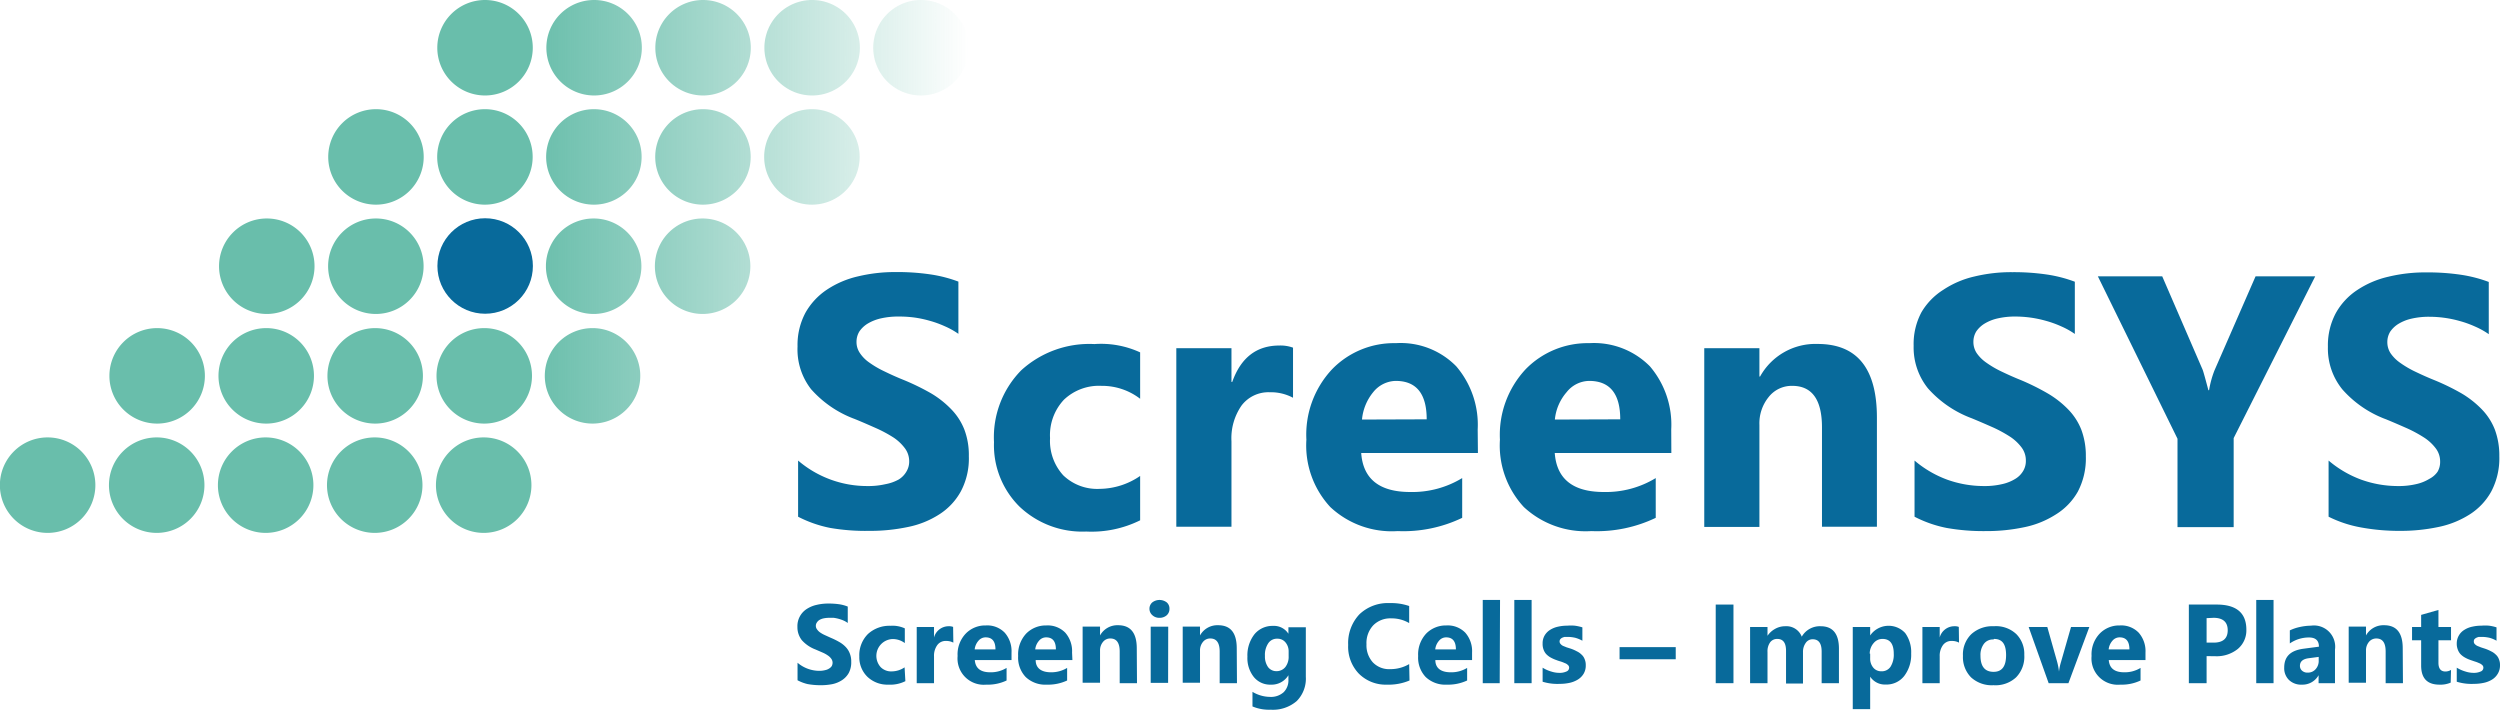 <svg xmlns="http://www.w3.org/2000/svg" xmlns:xlink="http://www.w3.org/1999/xlink" viewBox="0 0 222.56 63.18"><defs><linearGradient id="a" y1="23.72" x2="86.25" y2="23.72" gradientUnits="userSpaceOnUse"><stop offset="0" stop-color="#69beab"></stop><stop offset="0.55" stop-color="#69beab"></stop><stop offset="0.67" stop-color="#69beab" stop-opacity="0.75"></stop><stop offset="0.94" stop-color="#69beab" stop-opacity="0.14"></stop><stop offset="1" stop-color="#69beab" stop-opacity="0"></stop></linearGradient></defs><path d="M71,60.56V59a3,3,0,0,0,1.93.72,2,2,0,0,0,.52-.06,1,1,0,0,0,.37-.15.7.7,0,0,0,.23-.22.68.68,0,0,0,.07-.28.61.61,0,0,0-.12-.37,1.16,1.16,0,0,0-.32-.3,2.65,2.65,0,0,0-.48-.26l-.6-.26A3.1,3.1,0,0,1,71.39,57a1.86,1.86,0,0,1-.4-1.19,1.81,1.81,0,0,1,.82-1.59,2.68,2.68,0,0,1,.88-.37,4.44,4.44,0,0,1,1-.12,6.9,6.9,0,0,1,1,.06,3.41,3.41,0,0,1,.78.21v1.46a2,2,0,0,0-.38-.22,3.12,3.12,0,0,0-.43-.15,3.43,3.43,0,0,0-.44-.09l-.41,0a2.46,2.46,0,0,0-.49.05,1.24,1.24,0,0,0-.37.14.72.72,0,0,0-.23.23.48.48,0,0,0-.09.29.5.5,0,0,0,.1.31,1.1,1.1,0,0,0,.26.27,2.61,2.61,0,0,0,.42.24l.55.25a6.56,6.56,0,0,1,.75.37,2.42,2.42,0,0,1,.58.45,1.72,1.72,0,0,1,.36.57,1.88,1.88,0,0,1,.13.74,2,2,0,0,1-.22,1,1.84,1.84,0,0,1-.6.64,2.52,2.52,0,0,1-.89.36A5.32,5.32,0,0,1,73,61a6.52,6.52,0,0,1-1.1-.1A3.66,3.66,0,0,1,71,60.56Z" style="fill:#086a9b"></path><path d="M80.6,60.64a3,3,0,0,1-1.51.31,2.58,2.58,0,0,1-1.87-.7,2.42,2.42,0,0,1-.72-1.81,2.66,2.66,0,0,1,.77-2,2.83,2.83,0,0,1,2-.73,2.63,2.63,0,0,1,1.28.23v1.31a1.8,1.8,0,0,0-1.08-.36,1.5,1.5,0,0,0-1.07,2.5,1.31,1.31,0,0,0,1,.38,2.06,2.06,0,0,0,1.13-.36Z" style="fill:#086a9b"></path><path d="M84.87,57.21a1.33,1.33,0,0,0-.65-.15.91.91,0,0,0-.78.37,1.61,1.61,0,0,0-.29,1v2.39H81.61v-5h1.54v.93h0a1.35,1.35,0,0,1,1.32-1,1,1,0,0,1,.38.06Z" style="fill:#086a9b"></path><path d="M90.05,58.76H86.78c.06.73.51,1.09,1.38,1.09a2.69,2.69,0,0,0,1.45-.39v1.12a3.88,3.88,0,0,1-1.8.37,2.34,2.34,0,0,1-2.56-2.55,2.67,2.67,0,0,1,.73-2,2.41,2.41,0,0,1,1.78-.72,2.16,2.16,0,0,1,1.69.65,2.49,2.49,0,0,1,.6,1.76Zm-1.43-.95c0-.71-.29-1.07-.87-1.07a.83.83,0,0,0-.65.31,1.39,1.39,0,0,0-.33.76Z" style="fill:#086a9b"></path><path d="M95.47,58.76H92.2c0,.73.51,1.09,1.37,1.09A2.72,2.72,0,0,0,95,59.46v1.12a4,4,0,0,1-1.81.37,2.53,2.53,0,0,1-1.88-.68,2.5,2.5,0,0,1-.67-1.87,2.71,2.71,0,0,1,.72-2,2.44,2.44,0,0,1,1.78-.72,2.18,2.18,0,0,1,1.7.65,2.49,2.49,0,0,1,.6,1.76ZM94,57.81c0-.71-.29-1.07-.87-1.07a.82.82,0,0,0-.64.31,1.39,1.39,0,0,0-.33.76Z" style="fill:#086a9b"></path><path d="M101.22,60.82H99.68V58c0-.77-.28-1.16-.83-1.16a.81.81,0,0,0-.66.31,1.17,1.17,0,0,0-.26.78v2.85H96.38v-5h1.55v.79h0a1.76,1.76,0,0,1,1.61-.91c1.1,0,1.66.68,1.66,2.06Z" style="fill:#086a9b"></path><path d="M103.22,55a.89.89,0,0,1-.64-.24.75.75,0,0,1-.25-.56.73.73,0,0,1,.25-.57,1.06,1.06,0,0,1,1.29,0,.72.72,0,0,1,.24.57.75.75,0,0,1-.24.57A.94.94,0,0,1,103.22,55Zm.77,5.79h-1.55v-5H104Z" style="fill:#086a9b"></path><path d="M110.12,60.82h-1.54V58c0-.77-.28-1.16-.83-1.16a.81.81,0,0,0-.66.31,1.17,1.17,0,0,0-.26.78v2.85h-1.54v-5h1.54v.79h0a1.76,1.76,0,0,1,1.61-.91c1.11,0,1.66.68,1.66,2.06Z" style="fill:#086a9b"></path><path d="M116.25,60.25a2.83,2.83,0,0,1-.81,2.16,3.24,3.24,0,0,1-2.33.77,3.77,3.77,0,0,1-1.61-.29v-1.3a3.1,3.1,0,0,0,1.56.45,1.69,1.69,0,0,0,1.22-.42,1.49,1.49,0,0,0,.42-1.12v-.39h0a1.74,1.74,0,0,1-1.56.84,1.87,1.87,0,0,1-1.52-.68,2.71,2.71,0,0,1-.57-1.81,3.05,3.05,0,0,1,.63-2,2.07,2.07,0,0,1,1.65-.74,1.52,1.52,0,0,1,1.37.7h0v-.58h1.55Zm-1.53-1.83V58a1.23,1.23,0,0,0-.28-.81.9.9,0,0,0-.73-.33.92.92,0,0,0-.8.4,1.85,1.85,0,0,0-.3,1.13,1.62,1.62,0,0,0,.28,1,.92.92,0,0,0,.76.36,1,1,0,0,0,.78-.37A1.48,1.48,0,0,0,114.72,58.42Z" style="fill:#086a9b"></path><path d="M125.48,60.58a4.75,4.75,0,0,1-2,.37,3.37,3.37,0,0,1-2.53-1,3.46,3.46,0,0,1-.93-2.53,3.73,3.73,0,0,1,1-2.73,3.66,3.66,0,0,1,2.7-1,4.89,4.89,0,0,1,1.73.26v1.52a3.06,3.06,0,0,0-1.6-.42,2.12,2.12,0,0,0-1.6.62,2.3,2.3,0,0,0-.6,1.68,2.26,2.26,0,0,0,.57,1.62,2,2,0,0,0,1.54.6,3.29,3.29,0,0,0,1.69-.45Z" style="fill:#086a9b"></path><path d="M131.05,58.76h-3.27c0,.73.51,1.09,1.37,1.09a2.7,2.7,0,0,0,1.46-.39v1.12a4,4,0,0,1-1.81.37,2.53,2.53,0,0,1-1.88-.68,2.5,2.5,0,0,1-.67-1.87,2.71,2.71,0,0,1,.72-2,2.44,2.44,0,0,1,1.78-.72,2.18,2.18,0,0,1,1.7.65,2.49,2.49,0,0,1,.6,1.76Zm-1.44-.95c0-.71-.29-1.07-.87-1.07a.82.82,0,0,0-.64.31,1.39,1.39,0,0,0-.33.76Z" style="fill:#086a9b"></path><path d="M133.51,60.82H132V53.41h1.54Z" style="fill:#086a9b"></path><path d="M136.35,60.82h-1.54V53.41h1.54Z" style="fill:#086a9b"></path><path d="M137.33,60.69V59.44a3,3,0,0,0,.76.34,2.35,2.35,0,0,0,.71.12,1.45,1.45,0,0,0,.65-.12.36.36,0,0,0,.24-.34.3.3,0,0,0-.11-.24.7.7,0,0,0-.28-.17,3,3,0,0,0-.36-.14,3.56,3.56,0,0,1-.39-.13,3.25,3.25,0,0,1-.53-.24,1.68,1.68,0,0,1-.38-.3,1.23,1.23,0,0,1-.23-.4,1.41,1.41,0,0,1-.08-.53,1.37,1.37,0,0,1,.18-.72,1.47,1.47,0,0,1,.49-.5,2.19,2.19,0,0,1,.7-.28,3.62,3.62,0,0,1,.82-.09,3.85,3.85,0,0,1,.67,0,4.14,4.14,0,0,1,.68.15v1.19a2.89,2.89,0,0,0-.63-.26,3.05,3.05,0,0,0-.66-.08l-.29,0a1.23,1.23,0,0,0-.23.08.53.53,0,0,0-.16.13.33.33,0,0,0-.06.19.32.32,0,0,0,.09.23.65.65,0,0,0,.22.17l.32.13.35.11a3.5,3.5,0,0,1,.55.24,1.5,1.5,0,0,1,.43.3,1,1,0,0,1,.27.4,1.27,1.27,0,0,1,.1.54,1.41,1.41,0,0,1-.19.76,1.52,1.52,0,0,1-.52.52,2.37,2.37,0,0,1-.73.29,4.14,4.14,0,0,1-.87.09A4.47,4.47,0,0,1,137.33,60.69Z" style="fill:#086a9b"></path><path d="M149.18,58.69h-5V57.61h5Z" style="fill:#086a9b"></path><path d="M154.32,60.82h-1.58v-7h1.58Z" style="fill:#086a9b"></path><path d="M163.71,60.82h-1.54V58c0-.73-.27-1.09-.8-1.09a.73.73,0,0,0-.62.33,1.34,1.34,0,0,0-.24.81v2.8H159V57.94c0-.71-.26-1.06-.78-1.06a.76.76,0,0,0-.64.31,1.36,1.36,0,0,0-.23.85v2.78h-1.55v-5h1.55v.78h0A1.93,1.93,0,0,1,158,56a1.81,1.81,0,0,1,.94-.25,1.46,1.46,0,0,1,1.46.93,1.85,1.85,0,0,1,1.68-.93c1.08,0,1.63.67,1.63,2Z" style="fill:#086a9b"></path><path d="M166.49,60.24h0v2.89h-1.55V55.82h1.55v.75h0a2,2,0,0,1,3.12-.21,2.88,2.88,0,0,1,.53,1.82,3.11,3.11,0,0,1-.62,2,2,2,0,0,1-1.65.76A1.57,1.57,0,0,1,166.49,60.24Zm0-2.05v.4a1.25,1.25,0,0,0,.28.85.9.9,0,0,0,.71.32.93.93,0,0,0,.82-.4,2,2,0,0,0,.29-1.16q0-1.32-1-1.32a1,1,0,0,0-.78.36A1.42,1.42,0,0,0,166.45,58.19Z" style="fill:#086a9b"></path><path d="M174.4,57.21a1.33,1.33,0,0,0-.65-.15.92.92,0,0,0-.78.37,1.61,1.61,0,0,0-.29,1v2.39h-1.54v-5h1.54v.93h0a1.35,1.35,0,0,1,1.32-1,.94.94,0,0,1,.38.06Z" style="fill:#086a9b"></path><path d="M177.47,61a2.72,2.72,0,0,1-2-.7,2.56,2.56,0,0,1-.72-1.91,2.52,2.52,0,0,1,.75-1.94,2.78,2.78,0,0,1,2-.7,2.63,2.63,0,0,1,2,.7,2.49,2.49,0,0,1,.71,1.85,2.63,2.63,0,0,1-.73,2A2.69,2.69,0,0,1,177.47,61Zm0-4.07a1,1,0,0,0-.85.38,1.65,1.65,0,0,0-.31,1.06q0,1.44,1.17,1.44c.74,0,1.11-.49,1.11-1.48S178.25,56.88,177.51,56.88Z" style="fill:#086a9b"></path><path d="M186,55.82l-1.86,5h-1.76l-1.78-5h1.66l.87,3.08a5.64,5.64,0,0,1,.17.89h0a4.57,4.57,0,0,1,.18-.86l.89-3.11Z" style="fill:#086a9b"></path><path d="M191,58.76h-3.27c.06.73.51,1.09,1.38,1.09a2.69,2.69,0,0,0,1.45-.39v1.12a3.9,3.9,0,0,1-1.81.37,2.34,2.34,0,0,1-2.55-2.55,2.67,2.67,0,0,1,.73-2,2.41,2.41,0,0,1,1.78-.72,2.16,2.16,0,0,1,1.69.65,2.49,2.49,0,0,1,.6,1.76Zm-1.43-.95c0-.71-.29-1.07-.87-1.07a.83.83,0,0,0-.65.31,1.39,1.39,0,0,0-.33.76Z" style="fill:#086a9b"></path><path d="M196.44,58.41v2.41h-1.58v-7h2.47c1.77,0,2.65.75,2.65,2.24a2.15,2.15,0,0,1-.76,1.71,3,3,0,0,1-2,.65Zm0-3.38v2.18h.62c.84,0,1.26-.37,1.26-1.1S197.9,55,197.06,55Z" style="fill:#086a9b"></path><path d="M202.4,60.82h-1.54V53.41h1.54Z" style="fill:#086a9b"></path><path d="M207.87,60.82h-1.46v-.71h0a1.64,1.64,0,0,1-1.49.84,1.55,1.55,0,0,1-1.15-.42,1.46,1.46,0,0,1-.42-1.1c0-1,.58-1.53,1.73-1.68l1.36-.18c0-.55-.3-.82-.89-.82a3,3,0,0,0-1.7.53V56.12a3.86,3.86,0,0,1,.88-.3,4.85,4.85,0,0,1,1-.12,1.89,1.89,0,0,1,2.14,2.13Zm-1.45-2v-.34l-.91.12c-.5.07-.76.29-.76.68a.56.56,0,0,0,.19.43.71.71,0,0,0,.49.17.91.91,0,0,0,.71-.3A1.09,1.09,0,0,0,206.42,58.79Z" style="fill:#086a9b"></path><path d="M213.92,60.82h-1.54V58c0-.77-.27-1.16-.83-1.16a.83.83,0,0,0-.66.31,1.17,1.17,0,0,0-.26.78v2.85h-1.54v-5h1.54v.79h0a1.77,1.77,0,0,1,1.61-.91c1.11,0,1.66.68,1.66,2.06Z" style="fill:#086a9b"></path><path d="M218.17,60.77a2.29,2.29,0,0,1-1,.18c-1.09,0-1.63-.57-1.63-1.7V57h-.81V55.82h.81V54.74l1.54-.44v1.52h1.12V57h-1.12v2c0,.52.21.78.62.78a1,1,0,0,0,.5-.14Z" style="fill:#086a9b"></path><path d="M218.71,60.69V59.44a3.24,3.24,0,0,0,.77.34,2.35,2.35,0,0,0,.71.12,1.48,1.48,0,0,0,.65-.12.36.36,0,0,0,.24-.34.3.3,0,0,0-.11-.24.78.78,0,0,0-.28-.17,2.61,2.61,0,0,0-.37-.14l-.38-.13a2.91,2.91,0,0,1-.53-.24,1.68,1.68,0,0,1-.38-.3,1.23,1.23,0,0,1-.23-.4,1.4,1.4,0,0,1-.09-.53,1.41,1.41,0,0,1,.68-1.22,2.1,2.1,0,0,1,.7-.28,3.59,3.59,0,0,1,.81-.09,3.89,3.89,0,0,1,.68,0,3.82,3.82,0,0,1,.67.15v1.19a2.62,2.62,0,0,0-.62-.26,3.13,3.13,0,0,0-.66-.08l-.29,0a1,1,0,0,0-.23.08.59.59,0,0,0-.17.13.32.32,0,0,0-.05.19.31.31,0,0,0,.08.23.81.81,0,0,0,.23.17l.32.13.34.11a3.63,3.63,0,0,1,.56.24,1.5,1.5,0,0,1,.43.3,1,1,0,0,1,.27.4,1.27,1.27,0,0,1,.1.54,1.41,1.41,0,0,1-.2.76,1.49,1.49,0,0,1-.51.52,2.33,2.33,0,0,1-.74.29,4.14,4.14,0,0,1-.87.09A4.47,4.47,0,0,1,218.71,60.69Z" style="fill:#086a9b"></path><path d="M28,23.7a4.25,4.25,0,1,1-4.24-4.25A4.24,4.24,0,0,1,28,23.7Zm5.46-4.25a4.25,4.25,0,1,0,4.25,4.25A4.24,4.24,0,0,0,33.44,19.45Zm19.41,0A4.25,4.25,0,1,0,57.1,23.7,4.25,4.25,0,0,0,52.85,19.45Zm9.71,0A4.25,4.25,0,1,0,66.8,23.7,4.25,4.25,0,0,0,62.56,19.45ZM14,29.21a4.25,4.25,0,1,0,4.24,4.25A4.25,4.25,0,0,0,14,29.21Zm9.7,0a4.25,4.25,0,1,0,4.25,4.25A4.24,4.24,0,0,0,23.68,29.21Zm19.41,0a4.25,4.25,0,1,0,4.25,4.25A4.24,4.24,0,0,0,43.09,29.21Zm9.71,0A4.25,4.25,0,1,0,57,33.46,4.25,4.25,0,0,0,52.8,29.21Zm-19.41,0a4.25,4.25,0,1,0,4.24,4.25A4.25,4.25,0,0,0,33.39,29.21ZM4.25,38.94a4.25,4.25,0,1,0,4.24,4.25A4.25,4.25,0,0,0,4.25,38.94Zm9.7,0a4.25,4.25,0,1,0,4.25,4.25A4.25,4.25,0,0,0,14,38.94Zm19.41,0a4.25,4.25,0,1,0,4.25,4.25A4.25,4.25,0,0,0,33.36,38.94Zm9.71,0a4.25,4.25,0,1,0,4.24,4.25A4.25,4.25,0,0,0,43.07,38.94Zm-19.41,0a4.25,4.25,0,1,0,4.24,4.25A4.25,4.25,0,0,0,23.66,38.94ZM33.47,9.72A4.25,4.25,0,1,0,37.72,14,4.24,4.24,0,0,0,33.47,9.72Zm9.7,0A4.25,4.25,0,1,0,47.42,14,4.24,4.24,0,0,0,43.17,9.72Zm19.41,0A4.25,4.25,0,1,0,66.83,14,4.24,4.24,0,0,0,62.58,9.72Zm9.71,0A4.25,4.25,0,1,0,76.53,14,4.24,4.24,0,0,0,72.29,9.72Zm-19.41,0A4.25,4.25,0,1,0,57.12,14,4.24,4.24,0,0,0,52.88,9.72ZM43.19,0a4.25,4.25,0,1,0,4.24,4.25A4.25,4.25,0,0,0,43.19,0Zm9.7,0a4.25,4.25,0,1,0,4.25,4.25A4.24,4.24,0,0,0,52.89,0ZM72.3,0a4.25,4.25,0,1,0,4.25,4.25A4.25,4.25,0,0,0,72.3,0ZM82,0a4.25,4.25,0,1,0,4.24,4.25A4.25,4.25,0,0,0,82,0ZM62.6,0a4.25,4.25,0,1,0,4.24,4.25A4.25,4.25,0,0,0,62.6,0Z" style="fill:url(#a)"></path><path d="M71.05,46v-5a9.45,9.45,0,0,0,6.14,2.27,6.75,6.75,0,0,0,1.65-.17A3.84,3.84,0,0,0,80,42.69a2,2,0,0,0,.7-.72,1.72,1.72,0,0,0,.24-.89,1.93,1.93,0,0,0-.38-1.17,4.09,4.09,0,0,0-1-.95A11.82,11.82,0,0,0,78,38.12c-.59-.26-1.22-.54-1.91-.82a9.63,9.63,0,0,1-3.89-2.66A5.76,5.76,0,0,1,71,30.85a6.09,6.09,0,0,1,.7-3,6,6,0,0,1,1.91-2.06,8.38,8.38,0,0,1,2.79-1.19,14.07,14.07,0,0,1,3.36-.38,20.05,20.05,0,0,1,3.08.21,12,12,0,0,1,2.48.64v4.65a6.85,6.85,0,0,0-1.22-.68,9.18,9.18,0,0,0-1.36-.49,9.82,9.82,0,0,0-1.39-.29A10.19,10.19,0,0,0,80,28.18a6.86,6.86,0,0,0-1.56.16,4,4,0,0,0-1.18.46,2.42,2.42,0,0,0-.75.7,1.76,1.76,0,0,0-.26.93,1.73,1.73,0,0,0,.3,1,3.14,3.14,0,0,0,.83.84,8.5,8.5,0,0,0,1.33.78c.51.25,1.1.52,1.75.78A20.83,20.83,0,0,1,82.86,35a8.53,8.53,0,0,1,1.82,1.43,5.42,5.42,0,0,1,1.17,1.81,6.4,6.4,0,0,1,.4,2.37,6.25,6.25,0,0,1-.71,3.13,5.64,5.64,0,0,1-1.92,2.05,8.1,8.1,0,0,1-2.82,1.13,16.1,16.1,0,0,1-3.39.34A18.57,18.57,0,0,1,73.92,47,10.75,10.75,0,0,1,71.05,46Z" style="fill:#086a9b"></path><path d="M101.5,46.32a9.74,9.74,0,0,1-4.8,1,8.12,8.12,0,0,1-5.94-2.22,7.68,7.68,0,0,1-2.27-5.74,8.49,8.49,0,0,1,2.43-6.4,9,9,0,0,1,6.51-2.33,8.31,8.31,0,0,1,4.07.74V35.5a5.56,5.56,0,0,0-3.43-1.15,4.53,4.53,0,0,0-3.35,1.23A4.6,4.6,0,0,0,93.48,39a4.54,4.54,0,0,0,1.18,3.32,4.36,4.36,0,0,0,3.25,1.2,6.46,6.46,0,0,0,3.59-1.15Z" style="fill:#086a9b"></path><path d="M115.11,35.41a4.17,4.17,0,0,0-2.07-.49,3,3,0,0,0-2.51,1.18,5.1,5.1,0,0,0-.9,3.19v7.6h-4.91V31h4.91v3h.07q1.15-3.24,4.19-3.24a3.28,3.28,0,0,1,1.22.19Z" style="fill:#086a9b"></path><path d="M131.57,40.33H121.18q.25,3.47,4.37,3.47a8.54,8.54,0,0,0,4.62-1.24V46.1a12.09,12.09,0,0,1-5.74,1.18,8,8,0,0,1-6-2.14,8.06,8.06,0,0,1-2.13-6,8.51,8.51,0,0,1,2.3-6.28,7.67,7.67,0,0,1,5.66-2.31,6.92,6.92,0,0,1,5.38,2.06,8,8,0,0,1,1.91,5.62Zm-4.56-3q0-3.42-2.76-3.42a2.63,2.63,0,0,0-2,1,4.49,4.49,0,0,0-1,2.44Z" style="fill:#086a9b"></path><path d="M148.79,40.33H138.41c.17,2.31,1.62,3.47,4.37,3.47a8.54,8.54,0,0,0,4.62-1.24V46.1a12.15,12.15,0,0,1-5.74,1.18,8.07,8.07,0,0,1-6-2.14,8.06,8.06,0,0,1-2.13-6,8.55,8.55,0,0,1,2.3-6.28,7.7,7.7,0,0,1,5.66-2.31,7,7,0,0,1,5.39,2.06,8,8,0,0,1,1.9,5.62Zm-4.55-3q0-3.42-2.77-3.42a2.6,2.6,0,0,0-2,1,4.35,4.35,0,0,0-1.05,2.44Z" style="fill:#086a9b"></path><path d="M167.09,46.89H162.2V38.05q0-3.7-2.65-3.7a2.61,2.61,0,0,0-2.1,1,3.71,3.71,0,0,0-.82,2.48v9.08h-4.91V31h4.91v2.52h.06a5.63,5.63,0,0,1,5.12-2.9c3.52,0,5.28,2.18,5.28,6.56Z" style="fill:#086a9b"></path><path d="M170.44,46v-5a9.57,9.57,0,0,0,2.93,1.71,9.69,9.69,0,0,0,3.21.56,6.75,6.75,0,0,0,1.65-.17,3.77,3.77,0,0,0,1.18-.47,2,2,0,0,0,.71-.72,1.71,1.71,0,0,0,.23-.89,1.92,1.92,0,0,0-.37-1.17,4.09,4.09,0,0,0-1-.95,11.82,11.82,0,0,0-1.53-.84c-.59-.26-1.23-.54-1.91-.82a9.74,9.74,0,0,1-3.9-2.66,5.81,5.81,0,0,1-1.28-3.79,6,6,0,0,1,.7-3A5.89,5.89,0,0,1,173,25.8a8.38,8.38,0,0,1,2.79-1.19,13.92,13.92,0,0,1,3.35-.38,20.19,20.19,0,0,1,3.09.21,12.16,12.16,0,0,1,2.48.64v4.65a6.85,6.85,0,0,0-1.22-.68,9.18,9.18,0,0,0-1.36-.49,10,10,0,0,0-2.71-.38,6.77,6.77,0,0,0-1.55.16,3.88,3.88,0,0,0-1.18.46,2.42,2.42,0,0,0-.75.7,1.76,1.76,0,0,0-.26.93,1.8,1.8,0,0,0,.29,1,3.34,3.34,0,0,0,.84.84,8.85,8.85,0,0,0,1.32.78c.52.25,1.11.52,1.76.78a20.65,20.65,0,0,1,2.4,1.19,8.6,8.6,0,0,1,1.83,1.43,5.42,5.42,0,0,1,1.17,1.81,6.61,6.61,0,0,1,.4,2.37,6.35,6.35,0,0,1-.71,3.13A5.64,5.64,0,0,1,183,45.81a8.26,8.26,0,0,1-2.82,1.13,16.13,16.13,0,0,1-3.4.34A18.73,18.73,0,0,1,173.3,47,10.67,10.67,0,0,1,170.44,46Z" style="fill:#086a9b"></path><path d="M206.11,24.6,198.85,39v7.93h-5V39.06L186.76,24.6h5.73l3.6,8.32c.06.15.23.76.51,1.82h.06a8.73,8.73,0,0,1,.48-1.76l3.66-8.38Z" style="fill:#086a9b"></path><path d="M207.3,46v-5a9.57,9.57,0,0,0,2.93,1.71,9.69,9.69,0,0,0,3.21.56,6.75,6.75,0,0,0,1.65-.17,3.77,3.77,0,0,0,1.18-.47A2,2,0,0,0,217,42a1.71,1.71,0,0,0,.23-.89,1.92,1.92,0,0,0-.37-1.17,4.09,4.09,0,0,0-1-.95,11.82,11.82,0,0,0-1.53-.84c-.59-.26-1.23-.54-1.91-.82a9.63,9.63,0,0,1-3.89-2.66,5.76,5.76,0,0,1-1.29-3.79,6.09,6.09,0,0,1,.7-3,5.89,5.89,0,0,1,1.91-2.06,8.38,8.38,0,0,1,2.79-1.19,13.92,13.92,0,0,1,3.35-.38,20.19,20.19,0,0,1,3.09.21,12.16,12.16,0,0,1,2.48.64v4.65a6.85,6.85,0,0,0-1.22-.68,9.18,9.18,0,0,0-1.36-.49,10,10,0,0,0-2.7-.38,6.8,6.8,0,0,0-1.56.16,3.88,3.88,0,0,0-1.18.46,2.42,2.42,0,0,0-.75.7,1.76,1.76,0,0,0-.26.93,1.8,1.8,0,0,0,.29,1,3.34,3.34,0,0,0,.84.84,8.85,8.85,0,0,0,1.32.78c.52.25,1.11.52,1.76.78A20.65,20.65,0,0,1,219.1,35a8.6,8.6,0,0,1,1.83,1.43,5.42,5.42,0,0,1,1.17,1.81,6.61,6.61,0,0,1,.4,2.37,6.35,6.35,0,0,1-.71,3.13,5.64,5.64,0,0,1-1.92,2.05,8.26,8.26,0,0,1-2.82,1.13,16.13,16.13,0,0,1-3.4.34,18.73,18.73,0,0,1-3.49-.31A10.67,10.67,0,0,1,207.3,46Z" style="fill:#086a9b"></path><circle cx="43.19" cy="23.68" r="4.25" style="fill:#086a9b"></circle></svg>